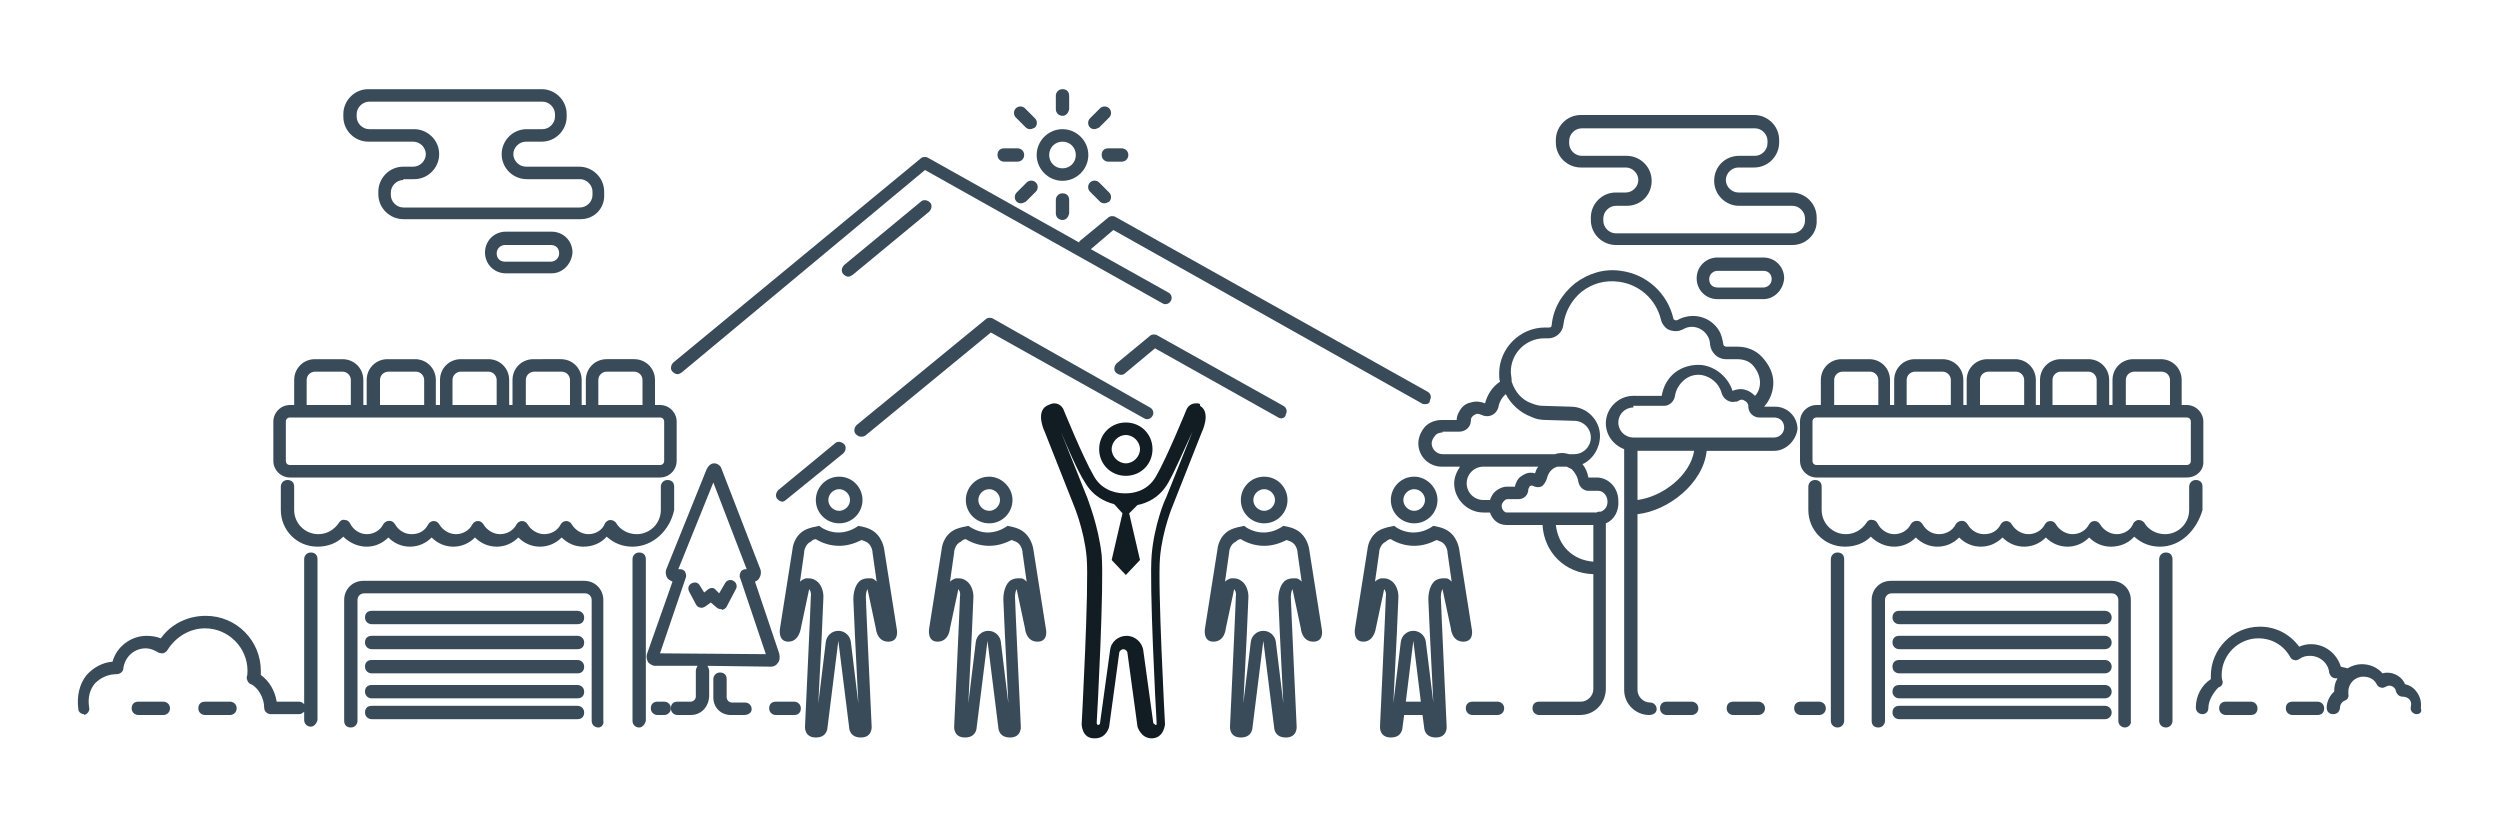 <?xml version="1.0" encoding="utf-8"?>
<!-- Generator: Adobe Illustrator 21.0.2, SVG Export Plug-In . SVG Version: 6.00 Build 0)  -->
<svg version="1.1" id="Layer_1" xmlns="http://www.w3.org/2000/svg" xmlns:xlink="http://www.w3.org/1999/xlink" x="0px" y="0px"
	 viewBox="0 0 300 100" style="enable-background:new 0 0 300 100;" xml:space="preserve">
<style type="text/css">
	.st0{fill:#394B59;}
	.st1{fill:#111C23;}
</style>
<g>
	<path class="st0" d="M213,48.8h-1.3c0.7-0.8,1.1-1.8,1.1-2.9c0-1.1-0.5-2.1-1.3-3c-0.8-0.9-1.9-1.3-3-1.3h-1.3
		c-0.2,0-0.4-0.1-0.4-0.3c-0.1-0.5-0.2-1.1-0.5-1.6c-1-1.7-3.2-2.3-5-1.3c-0.2,0.1-0.3,0-0.3,0c-0.1,0-0.2-0.1-0.2-0.2
		c-0.7-3-3.2-5.3-6.3-5.7c-2-0.3-3.9,0.3-5.5,1.5c-1.6,1.3-2.6,3-2.8,5c0,0.2-0.1,0.3-0.3,0.3h-0.5c-3,0-5.5,2.5-5.5,5.5
		c0,0.4,0,0.7,0.1,1c-0.9,0.6-1.5,1.5-1.8,2.6c-0.5-0.2-1.1-0.3-1.7-0.1c-0.6,0.1-1.1,0.5-1.4,1.1c-0.2,0.3-0.3,0.7-0.3,1H173
		c-0.8,0-1.5,0.3-2,0.8c-0.5,0.6-0.8,1.3-0.8,2c0,1.6,1.3,2.8,2.8,2.8h2.2c-0.4,0.6-0.7,1.3-0.7,2c0,1.9,1.6,3.5,3.5,3.5h0.8
		c0.3,0.9,1,1.5,2,1.5h4.3c0.2,3.3,2.7,5.8,6.1,5.9v13.8c0,0.8-0.7,1.5-1.5,1.5h-1.1c-0.1,0-0.2,0-0.3,0c-0.1,0-0.2,0-0.2,0h-3.4
		c-0.5,0-0.8,0.3-0.8,0.8s0.4,0.8,0.8,0.8h3.4c0.1,0,0.2,0,0.2,0c0.1,0,0.2,0,0.2,0h1.1c1.7,0,3-1.3,3.1-3v-20
		c1-0.4,1.6-1.5,1.5-2.7c0-1.6-1.2-2.8-2.6-2.8h-1c-0.1-0.6-0.3-1.1-0.7-1.6c1.3-0.6,2.1-2,2.1-3.4c0-1.9-1.6-3.5-3.5-3.5l-3.3-0.1
		c-0.5,0-0.9-0.1-1.4-0.3c-1.2-0.4-2-1.4-2.4-2.6c0-0.1,0-0.1,0-0.1c0-0.4-0.1-0.7-0.1-1.1c0-2.2,1.8-4,4-4h0.5
		c0.9,0,1.7-0.7,1.8-1.6c0.2-1.6,1-3,2.2-4c1.3-1,2.8-1.4,4.4-1.2c2.5,0.3,4.5,2.1,5.1,4.5c0.1,0.5,0.4,0.9,0.8,1.2
		c0.4,0.2,0.9,0.3,1.4,0.2c0.2-0.1,0.3-0.1,0.5-0.2c1-0.6,2.3-0.2,2.9,0.8c0.2,0.3,0.3,0.7,0.3,1c0.1,1,0.9,1.8,1.9,1.8h1.3
		c0.8,0,1.5,0.2,2,0.8c0.5,0.6,0.8,1.3,0.8,2c0,0.6-0.2,1.2-0.6,1.6c-0.3-0.3-0.7-0.6-1.1-0.7c-0.6-0.2-1.1-0.1-1.6,0.1
		c-0.5-1.6-2-2.9-3.7-3.1c-1.1-0.1-2.3,0.2-3.2,0.9c-0.9,0.7-1.4,1.7-1.6,2.8H196c-1.8,0-3.3,1.5-3.3,3.3c0,1.4,0.9,2.6,2.2,3.1
		v28.9c0,1.7,1.4,3,3,3c0.4,0,0.9-0.2,0.9-0.7s-0.4-0.8-0.8-0.8c-0.8,0-1.5-0.7-1.5-1.5V61.7c3.7-0.4,7.9-3.7,8.3-7.6h8.1
		c1.4,0,2.6-1.2,2.8-2.6C215.7,50,214.5,48.8,213,48.8z M176,58c0-1.1,0.9-2,2-2h6.6c-0.2,0.2-0.3,0.5-0.4,0.8c-0.3-0.1-0.7-0.1-1,0
		c-0.5,0.2-1,0.5-1.2,1c-0.1,0.2-0.2,0.4-0.2,0.6h-1c-0.5,0-1.1,0.3-1.5,0.7c-0.2,0.2-0.4,0.6-0.5,0.9H178C176.9,60,176,59.1,176,58
		z M186.7,63h4.5v4.4C188.7,67.2,187,65.5,186.7,63z M191.8,58.9c0.6,0,1.1,0.6,1.1,1.3c0,0.6-0.3,1-0.8,1.2c0,0-0.1,0-0.1,0
		c-0.1,0-0.3,0-0.4,0.1h-10.8c-0.3,0-0.6-0.4-0.6-0.8c0-0.2,0.1-0.4,0.3-0.6c0.1-0.1,0.2-0.2,0.4-0.2h1.3c0.7,0,1.2-0.5,1.2-1.2
		c0-0.1,0.1-0.1,0.1-0.2s0.1-0.2,0.2-0.2c0,0,0.1-0.1,0.2,0c0.1,0,0.2,0.1,0.3,0.1c0.3,0.1,0.6,0.1,0.9-0.1c0.2-0.2,0.4-0.5,0.5-0.8
		c0.2-0.8,0.6-1.3,1.3-1.5h1.1c0.2,0.1,0.4,0.2,0.6,0.3c0.4,0.4,0.7,0.9,0.8,1.5c0.1,0.6,0.6,1.1,1.2,1.1H191.8z M183.7,50
		c0.6,0.3,1.2,0.4,1.9,0.4l3.3,0.1c1.1,0,2,0.9,2,2s-0.9,2-2,2h-0.6c-0.4-0.1-0.8-0.2-1.3-0.1c-0.2,0-0.3,0.1-0.4,0.1h-2H178h-4.9
		c-0.7,0-1.3-0.6-1.3-1.3c0-0.3,0.2-0.7,0.4-0.9c0.2-0.3,0.6-0.4,0.9-0.4v-0.1h2c0.8,0,1.4-0.6,1.4-1.3c0-0.1,0-0.3,0.1-0.4
		c0.1-0.2,0.3-0.3,0.5-0.4c0.2-0.1,0.5,0,0.7,0.1c0.1,0,0.2,0.1,0.3,0.1c0.8,0.2,1.5-0.3,1.7-1c0.1-0.6,0.4-1.2,0.9-1.6
		C181.3,48.5,182.4,49.5,183.7,50z M196.5,60v-5.9h6.8C202.8,57.1,199.5,59.6,196.5,60z M212.9,52.5H196c-1,0-1.8-0.8-1.8-1.8
		s0.8-1.8,1.8-1.8v-0.2h3.7c0.6,0,1.2-0.5,1.3-1.2c0.1-0.7,0.5-1.4,1.1-1.9c0.6-0.5,1.3-0.7,2.1-0.6c1.1,0.2,2.1,1,2.4,2.2
		c0.1,0.3,0.3,0.6,0.6,0.8c0.3,0.2,0.7,0.3,1,0.2c0.2,0,0.3,0,0.4-0.1c0.2-0.1,0.4-0.2,0.6-0.1c0.2,0.1,0.4,0.2,0.5,0.4
		c0.1,0.1,0.1,0.3,0.1,0.4c0,0.7,0.6,1.3,1.3,1.3h1.8c0.7,0,1.2,0.5,1.2,1.2S213.5,52.5,212.9,52.5z"/>
	<path class="st0" d="M127.5,21.7c1.7,0,3.1-1.4,3.1-3.1c0-1.7-1.4-3.1-3.1-3.1s-3.1,1.4-3.1,3.1C124.4,20.3,125.8,21.7,127.5,21.7z
		 M127.5,17c0.9,0,1.6,0.7,1.6,1.6c0,0.9-0.7,1.6-1.6,1.6s-1.6-0.7-1.6-1.6C125.9,17.7,126.6,17,127.5,17z"/>
	<path class="st0" d="M127.5,13.9c0.4,0,0.7-0.3,0.8-0.8v-1.6c0-0.5-0.3-0.8-0.8-0.8s-0.8,0.4-0.8,0.8v1.6
		C126.7,13.6,127.1,13.9,127.5,13.9z"/>
	<path class="st0" d="M132.2,18.6c0,0.5,0.4,0.8,0.8,0.8h1.6c0.4,0,0.8-0.3,0.8-0.8s-0.4-0.8-0.8-0.8H133
		C132.5,17.8,132.2,18.1,132.2,18.6z"/>
	<path class="st0" d="M126.7,24v1.6c0,0.5,0.4,0.8,0.8,0.8s0.7-0.3,0.8-0.8V24c0-0.5-0.3-0.8-0.8-0.8S126.7,23.6,126.7,24z"/>
	<path class="st0" d="M120.5,19.4h1.6c0.4,0,0.8-0.3,0.8-0.8s-0.4-0.8-0.8-0.8h-1.6c-0.5,0-0.8,0.3-0.8,0.8S120.1,19.4,120.5,19.4z"
		/>
	<path class="st0" d="M131.3,15.5c0.2,0,0.4-0.1,0.6-0.2l1.2-1.2c0.3-0.3,0.3-0.8,0-1.1c-0.3-0.3-0.8-0.3-1.1,0l-1.2,1.2
		c-0.3,0.3-0.3,0.8,0,1.1C130.9,15.4,131.1,15.5,131.3,15.5z"/>
	<path class="st0" d="M130.8,21.9c-0.3,0.3-0.3,0.8,0,1.1l1.2,1.2c0.1,0.1,0.3,0.2,0.5,0.2s0.4-0.1,0.6-0.2c0.3-0.3,0.3-0.8,0-1.1
		l-1.2-1.2C131.6,21.6,131.1,21.6,130.8,21.9z"/>
	<path class="st0" d="M123.2,21.9l-1.2,1.2c-0.3,0.3-0.3,0.8,0,1.1c0.1,0.1,0.3,0.2,0.5,0.2s0.4-0.1,0.6-0.2l1.2-1.2
		c0.3-0.3,0.3-0.8,0-1.1C124,21.6,123.5,21.6,123.2,21.9z"/>
	<path class="st0" d="M123.1,15.3c0.1,0.1,0.3,0.2,0.5,0.2c0.2,0,0.4-0.1,0.6-0.2c0.3-0.3,0.3-0.8,0-1.1L123,13
		c-0.3-0.3-0.8-0.3-1.1,0c-0.3,0.3-0.3,0.8,0,1.1L123.1,15.3z"/>
	<path class="st0" d="M60.7,27.8c-1.4,0-2.5,1.1-2.5,2.5c0,1.4,1.1,2.5,2.5,2.5h5.5c1.3,0,2.4-1.1,2.5-2.5c0-1.4-1.1-2.5-2.5-2.5
		H60.7z M67.1,30.4c0,0.6-0.5,1-1,1h-5.5c-0.6,0-1-0.4-1-1c0-0.6,0.5-1,1-1h5.5C66.7,29.4,67.1,29.8,67.1,30.4z"/>
	<path class="st0" d="M44.2,17h5.4c0.8,0,1.5,0.7,1.5,1.5S50.4,20,49.6,20h-1.2c-1.7,0-3,1.4-3,3v0.3c0,1.7,1.4,3,3,3h21.3
		c1.6,0,2.9-1.3,2.8-3V23c0-1.7-1.4-3-3-3h-6.4c-0.8,0-1.5-0.7-1.5-1.5s0.7-1.5,1.5-1.5H65c1.7,0,3-1.4,3-3v-0.3c0-1.7-1.4-3-3-3
		H44.2c-1.7,0-3,1.4-3,3V14C41.2,15.7,42.6,17,44.2,17z M42.8,13.7c0-0.8,0.7-1.5,1.5-1.5h20.8c0.8,0,1.5,0.7,1.5,1.5V14
		c0,0.8-0.7,1.5-1.5,1.5h-1.9c-1.7,0-3,1.4-3,3c0,1.7,1.4,3,3,3h6.4c0.8,0,1.5,0.7,1.5,1.5v0.4c0,0.8-0.7,1.5-1.5,1.5H48.4
		c-0.8,0-1.5-0.7-1.5-1.5v-0.3c0-0.8,0.7-1.5,1.5-1.5v-0.1h1.3c1.7,0,3-1.4,3-3c0-1.7-1.4-3-3-3h-5.4c-0.8,0-1.5-0.7-1.5-1.5V13.7z"
		/>
	<path class="st0" d="M206.1,30.9c-1.4,0-2.5,1.1-2.5,2.5c0,1.4,1.1,2.5,2.5,2.5h5.5c1.3,0,2.4-1.1,2.5-2.5c0-1.4-1.1-2.5-2.5-2.5
		H206.1z M212.6,33.5c0,0.6-0.5,1-1,1h-5.5c-0.6,0-1-0.4-1-1s0.5-1,1-1h5.5C212.2,32.5,212.6,32.9,212.6,33.5z"/>
	<path class="st0" d="M189.7,20.1h5.4c0.8,0,1.5,0.7,1.5,1.5c0,0.8-0.7,1.5-1.5,1.5h-1.2c-1.7,0-3,1.4-3,3v0.3c0,1.7,1.4,3,3,3h21.2
		c1.6,0,3-1.3,2.9-3v-0.3c0-1.7-1.4-3-3-3h-6.4c-0.8,0-1.5-0.7-1.5-1.5c0-0.8,0.7-1.5,1.5-1.5h1.9c1.7,0,3-1.4,3-3v-0.3
		c0-1.7-1.4-3-3-3h-20.8c-1.7,0-3,1.4-3,3v0.3C186.7,18.8,188.1,20.1,189.7,20.1z M188.3,16.9c0-0.8,0.7-1.5,1.5-1.5h20.8
		c0.8,0,1.5,0.7,1.5,1.5v0.3c0,0.8-0.7,1.5-1.5,1.5h-1.9c-1.7,0-3,1.3-3,3s1.4,3,3,3h6.4c0.8,0,1.5,0.7,1.5,1.5v0.3
		c0,0.8-0.7,1.5-1.5,1.5h-21.2c-0.8,0-1.5-0.7-1.5-1.5v-0.3c0-0.8,0.7-1.5,1.5-1.5h1.3c1.7,0,3-1.3,3-3s-1.4-3-3-3h-5.4
		c-0.8,0-1.5-0.7-1.5-1.5V16.9z"/>
	<path class="st0" d="M19.6,84.2h-3c-0.5,0-0.8,0.3-0.8,0.8s0.4,0.8,0.8,0.8h3c0.4,0,0.8-0.3,0.8-0.8S20,84.2,19.6,84.2z"/>
	<path class="st0" d="M27.6,84.2h-3c-0.5,0-0.8,0.3-0.8,0.8s0.4,0.8,0.8,0.8h3c0.4,0,0.8-0.3,0.8-0.8S28,84.2,27.6,84.2z"/>
	<path class="st0" d="M76.7,66.3c-0.5,0-0.8,0.4-0.8,0.8v19.4c0,0.5,0.4,0.8,0.8,0.8c0.4,0,0.7-0.4,0.8-0.8V67.1
		C77.5,66.6,77.2,66.3,76.7,66.3z"/>
	<path class="st0" d="M37.3,66.3c-0.5,0-0.8,0.4-0.8,0.8v17.4c-0.2-0.2-0.4-0.3-0.6-0.3h-2.7c-0.2-1.3-0.9-2.5-1.9-3.2
		c0-0.2,0-0.3,0-0.5c0-3.6-2.9-6.6-6.6-6.6c-2.2,0-4.2,1-5.4,2.7c-0.5-0.2-1.1-0.3-1.7-0.3c-1.9,0-3.6,1.3-4.1,3.1
		c-1.2,0.1-2.3,0.7-3.1,1.6c-0.9,1.1-1.2,2.6-1,4.1c0,0.3,0.3,0.6,0.7,0.6c0,0,0,0,0,0.1c0.4-0.1,0.7-0.5,0.6-0.9
		c-0.2-1.2,0.1-2.2,0.7-2.9c0.7-0.7,1.6-1.1,2.6-1.1c0.4,0,0.8-0.3,0.8-0.7c0.2-1.4,1.3-2.4,2.7-2.4c0.5,0,1,0.2,1.5,0.5
		c0.2,0.1,0.4,0.1,0.6,0.1c0.2-0.1,0.4-0.2,0.5-0.4c1-1.6,2.7-2.6,4.5-2.6c2.8,0,5.1,2.3,5.1,5.1c0,0.2,0,0.5-0.1,0.8
		c0,0.3,0.2,0.7,0.5,0.8c0.9,0.4,1.6,1.7,1.6,2.8c0,0,0,0,0,0c0,0,0,0,0,0c0,0.5,0.4,0.8,0.8,0.8h3.4c0.2,0,0.4-0.1,0.6-0.3v1
		c0,0.5,0.4,0.8,0.8,0.8c0.4,0,0.7-0.4,0.8-0.8V67.1C38.1,66.6,37.8,66.3,37.3,66.3z"/>
	<path class="st0" d="M72.4,72c0-1.3-1-2.3-2.3-2.3H43.6c-1.3,0-2.3,1-2.3,2.3v14.5c0,0.5,0.3,0.8,0.8,0.8s0.8-0.4,0.8-0.8V72
		c0-0.5,0.4-0.8,0.8-0.8h26.5c0.5,0,0.8,0.4,0.8,0.8v14.5c0,0.5,0.4,0.8,0.8,0.8c0.4,0,0.7-0.4,0.6-0.8V72z"/>
	<path class="st0" d="M80.9,61.2v-2.8c0-0.5-0.3-0.8-0.8-0.8s-0.8,0.4-0.8,0.8v2.8c0,1.6-1.3,2.9-2.9,2.9c-1,0-2-0.5-2.5-1.4
		c-0.2-0.2-0.4-0.3-0.7-0.3c-0.2,0-0.5,0.2-0.6,0.4c-0.3,0.8-1.1,1.3-2,1.3c-0.8,0-1.6-0.5-2-1.2c-0.3-0.5-1-0.5-1.3,0
		c-0.4,0.8-1.2,1.2-2,1.2c-0.8,0-1.6-0.5-2-1.2c-0.3-0.5-1-0.5-1.3,0c-0.4,0.8-1.2,1.2-2,1.2s-1.6-0.5-2-1.2c-0.3-0.5-1-0.5-1.3,0
		c-0.4,0.8-1.2,1.2-2,1.2s-1.6-0.5-2-1.2c-0.3-0.5-1-0.5-1.3,0c-0.4,0.8-1.1,1.2-2,1.2s-1.6-0.5-2-1.2c-0.2-0.3-0.4-0.4-0.7-0.4
		s-0.6,0.2-0.7,0.4c-0.4,0.8-1.2,1.2-2,1.2s-1.6-0.5-2-1.3c-0.1-0.2-0.3-0.4-0.6-0.4c-0.3-0.1-0.6,0.1-0.7,0.3
		c-0.6,0.9-1.5,1.4-2.5,1.4c-1.6,0-2.9-1.3-2.9-2.9v-2.8c0-0.5-0.3-0.8-0.8-0.8s-0.8,0.4-0.8,0.8v2.8c0,2.4,1.9,4.4,4.4,4.4
		c1.2,0,2.3-0.4,3.1-1.2c0.7,0.7,1.7,1.2,2.8,1.2c1,0,1.9-0.4,2.6-1.1c0.7,0.7,1.6,1.1,2.6,1.1s1.9-0.4,2.6-1.1
		c0.7,0.7,1.6,1.1,2.6,1.1s1.9-0.4,2.6-1.1c0.7,0.7,1.6,1.1,2.6,1.1s1.9-0.4,2.6-1.1c0.7,0.7,1.6,1.1,2.6,1.1s1.9-0.4,2.6-1.1
		c0.7,0.7,1.6,1.1,2.6,1.1c1.1,0,2.1-0.4,2.8-1.2c0.9,0.8,1.9,1.2,3.1,1.2C78.4,65.6,80.4,63.6,80.9,61.2z"/>
	<path class="st0" d="M34.8,57.3h44.4c1.1,0,2-0.9,2-2v-4.7c0-1.1-0.9-2-2-2h-0.6v-3c0-1.4-1.1-2.5-2.5-2.5h-3.3
		c-1.4,0-2.5,1.1-2.5,2.5v3h-0.5v-3c0-1.4-1.1-2.5-2.5-2.5H64c-1.4,0-2.5,1.1-2.5,2.5v3h-0.4v-3c0-1.4-1.1-2.5-2.5-2.5h-3.3
		c-1.4,0-2.5,1.1-2.5,2.5v3h-0.5v-3c0-1.4-1.1-2.5-2.5-2.5h-3.3c-1.4,0-2.5,1.1-2.5,2.5v3h-0.4v-3c0-1.4-1.1-2.5-2.5-2.5h-3.3
		c-1.4,0-2.5,1.1-2.5,2.5v3h-0.5c-1.1,0-2,0.9-2,2v4.7C32.8,56.4,33.7,57.3,34.8,57.3z M71.8,45.6c0-0.6,0.5-1,1-1h3.3
		c0.6,0,1,0.5,1,1v3h-5.3V45.6z M63.1,45.6c0-0.6,0.5-1,1-1h3.3c0.6,0,1,0.5,1,1v3h-5.3V45.6z M54.3,45.6c0-0.6,0.5-1,1-1h3.3
		c0.6,0,1,0.5,1,1v3h-5.3V45.6z M45.6,45.6c0-0.6,0.5-1,1-1h3.3c0.6,0,1,0.5,1,1v3h-5.3V45.6z M36.8,45.6c0-0.6,0.5-1,1-1h3.3
		c0.6,0,1,0.5,1,1v3h-5.3V45.6z M34.3,50.6c0-0.3,0.2-0.5,0.5-0.5h1.3h6.8h1.9h6.8h2h6.8h1.9h6.8h2h6.8h1.3c0.3,0,0.5,0.2,0.5,0.5
		v4.7c0,0.3-0.2,0.5-0.5,0.5H34.8c-0.3,0-0.5-0.2-0.5-0.5V50.6z"/>
	<path class="st0" d="M69.3,73.3H44.6c-0.5,0-0.8,0.3-0.8,0.8s0.4,0.8,0.8,0.8h24.7c0.5,0,0.8-0.3,0.8-0.8S69.7,73.3,69.3,73.3z"/>
	<path class="st0" d="M69.3,76.3H44.6c-0.5,0-0.8,0.3-0.8,0.8s0.4,0.8,0.8,0.8h24.7c0.5,0,0.8-0.3,0.8-0.8S69.7,76.3,69.3,76.3z"/>
	<path class="st0" d="M69.3,79.2H44.6c-0.5,0-0.8,0.3-0.8,0.8s0.4,0.8,0.8,0.8h24.7c0.5,0,0.8-0.3,0.8-0.8S69.7,79.2,69.3,79.2z"/>
	<path class="st0" d="M69.3,82.2H44.6c-0.5,0-0.8,0.3-0.8,0.8s0.4,0.8,0.8,0.8h24.7c0.5,0,0.8-0.3,0.8-0.8S69.7,82.2,69.3,82.2z"/>
	<path class="st0" d="M69.3,84.7H44.6c-0.5,0-0.8,0.3-0.8,0.8s0.4,0.8,0.8,0.8h24.7c0.5,0,0.8-0.3,0.8-0.8S69.7,84.7,69.3,84.7z"/>
	<path class="st0" d="M79.7,84.2h-0.8c-0.5,0-0.8,0.3-0.8,0.8s0.4,0.8,0.8,0.8h0.8c0.4,0,0.8-0.3,0.8-0.8S80.1,84.2,79.7,84.2z"/>
	<path class="st0" d="M95.3,84.2h-2.2c-0.5,0-0.8,0.3-0.8,0.8s0.4,0.8,0.8,0.8h2.2c0.5,0,0.8-0.3,0.8-0.8S95.7,84.2,95.3,84.2z"/>
	<path class="st0" d="M179.7,84.2h-3c-0.5,0-0.8,0.3-0.8,0.8s0.4,0.8,0.8,0.8h3c0.4,0,0.8-0.3,0.8-0.8S180.1,84.2,179.7,84.2z"/>
	<path class="st0" d="M203,84.2h-3c-0.5,0-0.8,0.3-0.8,0.8s0.4,0.8,0.8,0.8h3c0.4,0,0.8-0.3,0.8-0.8S203.4,84.2,203,84.2z"/>
	<path class="st0" d="M211,84.2h-3c-0.5,0-0.8,0.3-0.8,0.8s0.4,0.8,0.8,0.8h3c0.4,0,0.8-0.3,0.8-0.8S211.4,84.2,211,84.2z"/>
	<path class="st0" d="M290.5,85c0.1-0.8-0.1-1.5-0.6-2.1c-0.3-0.4-0.8-0.7-1.3-0.8c-0.4-1-1.6-1.6-2.7-1.3c-0.6-0.7-1.5-1.1-2.5-1.1
		c-0.6,0-1.2,0.2-1.7,0.5c-0.3-0.1-0.5-0.1-0.8-0.2c-0.5-1.6-1.9-2.7-3.6-2.7c-0.5,0-0.9,0.1-1.4,0.3c-1.1-1.5-2.8-2.4-4.7-2.4
		c-3.3,0-5.9,2.7-5.9,5.9c0,0.1,0,0.3,0,0.4c-1.1,0.7-1.8,2-1.8,3.4c0,0.5,0.4,0.8,0.8,0.8c0.4,0,0.7-0.3,0.7-0.7c0-1,0.7-2,1.2-2.5
		c0.4-0.1,0.6-0.5,0.5-0.8c-0.1-0.3-0.1-0.5-0.1-0.7c0-2.4,2-4.4,4.4-4.4c1.6,0,3,0.8,3.8,2.2c0.1,0.2,0.3,0.4,0.5,0.4
		c0.2,0.1,0.4,0,0.6-0.1c0.4-0.3,0.8-0.4,1.3-0.4c1.2,0,2.2,0.9,2.3,2c0.1,0.4,0.4,0.7,0.8,0.7c0.1,0,0.1,0,0.2,0
		c-0.3,0.5-0.4,1-0.4,1.6c-0.5,0.4-0.9,1.2-0.9,1.9c0,0.5,0.3,0.8,0.8,0.8s0.8-0.4,0.8-0.8c0-0.4,0.3-0.7,0.5-0.8
		c0.4-0.1,0.6-0.5,0.5-0.8c0-0.1,0-0.2,0-0.3c0-1,0.8-1.8,1.8-1.8c0.7,0,1.3,0.3,1.6,0.9c0.1,0.2,0.3,0.4,0.5,0.4
		c0.2,0.1,0.4,0,0.6-0.1c0.5-0.3,1.1,0,1.2,0.5c0.1,0.4,0.4,0.7,0.8,0.7c0.3,0,0.6,0.1,0.8,0.3c0.2,0.2,0.3,0.5,0.2,0.9
		c-0.1,0.5,0.2,0.8,0.6,0.9h0.1C290.3,85.7,290.7,85.5,290.5,85z"/>
	<path class="st0" d="M220.5,66.3c-0.5,0-0.8,0.4-0.8,0.8v19.4c0,0.5,0.4,0.8,0.8,0.8c0.5,0,0.8-0.4,0.8-0.8V67.1
		C221.3,66.6,221,66.3,220.5,66.3z"/>
	<path class="st0" d="M259.9,66.3c-0.5,0-0.8,0.4-0.8,0.8v19.4c0,0.5,0.4,0.8,0.8,0.8c0.5,0,0.8-0.4,0.8-0.8V67.1
		C260.7,66.6,260.4,66.3,259.9,66.3z"/>
	<path class="st0" d="M253.4,69.7h-26.5c-1.3,0-2.3,1-2.3,2.3v14.5c0,0.5,0.3,0.8,0.8,0.8s0.8-0.4,0.8-0.8V72c0-0.5,0.4-0.8,0.8-0.8
		h26.4c0.5,0,0.8,0.4,0.8,0.8v14.5c0,0.5,0.4,0.8,0.8,0.8c0.4,0,0.8-0.4,0.7-0.8V72C255.7,70.7,254.7,69.7,253.4,69.7z"/>
	<path class="st0" d="M264.3,58.4c0-0.5-0.3-0.8-0.8-0.8s-0.8,0.4-0.8,0.8v2.8c0,1.6-1.3,2.9-2.9,2.9c-1,0-2-0.5-2.5-1.4
		c-0.2-0.2-0.4-0.3-0.7-0.3c-0.2,0-0.5,0.2-0.6,0.4c-0.3,0.8-1.1,1.3-2,1.3c-0.8,0-1.6-0.5-2-1.2c-0.3-0.5-1-0.5-1.3,0
		c-0.4,0.8-1.2,1.2-2,1.2s-1.6-0.5-2-1.2c-0.3-0.5-1-0.5-1.3,0c-0.4,0.8-1.2,1.2-2,1.2c-0.8,0-1.6-0.5-2-1.2c-0.3-0.5-1-0.5-1.3,0
		c-0.4,0.8-1.1,1.2-2,1.2c-0.9,0-1.6-0.5-2-1.2c-0.2-0.3-0.4-0.4-0.7-0.4c-0.3,0-0.6,0.2-0.7,0.4c-0.4,0.8-1.2,1.2-2,1.2
		c-0.9,0-1.6-0.5-2-1.2c-0.2-0.3-0.4-0.4-0.7-0.4s-0.6,0.2-0.7,0.4c-0.4,0.8-1.2,1.2-2,1.2c-0.8,0-1.6-0.5-2-1.3
		c-0.1-0.2-0.3-0.4-0.6-0.4c-0.3-0.1-0.6,0.1-0.7,0.3c-0.6,0.9-1.5,1.4-2.5,1.4c-1.6,0-2.9-1.3-2.9-2.9v-2.8c0-0.5-0.3-0.8-0.8-0.8
		S217,58,217,58.4v2.8c0,2.4,1.9,4.4,4.4,4.4c1.2,0,2.3-0.4,3.1-1.2c0.7,0.7,1.7,1.2,2.8,1.2c1,0,1.9-0.4,2.6-1.1
		c0.7,0.7,1.6,1.1,2.6,1.1s1.9-0.4,2.6-1.1c0.7,0.7,1.6,1.1,2.6,1.1s1.9-0.4,2.6-1.1c0.7,0.7,1.6,1.1,2.6,1.1s1.9-0.4,2.6-1.1
		c0.7,0.7,1.6,1.1,2.6,1.1s1.9-0.4,2.6-1.1c0.7,0.7,1.6,1.1,2.6,1.1c1.1,0,2.1-0.4,2.8-1.2c0.9,0.8,1.9,1.2,3.1,1.2
		c2.5,0,4.4-2,5.1-4.4V58.4z"/>
	<path class="st0" d="M218,48.6c-1.1,0-2,0.9-2,2v4.7c0,1.1,0.9,2,2,2h44.4c1.2,0,2.1-0.9,2-2v-4.7c0-1.1-0.9-2-2-2h-0.6v-3
		c0-1.4-1.1-2.5-2.5-2.5H256c-1.4,0-2.5,1.1-2.5,2.5v3h-0.4v-3c0-1.4-1.1-2.5-2.5-2.5h-3.3c-1.4,0-2.5,1.1-2.5,2.5v3h-0.5v-3
		c0-1.4-1.1-2.5-2.5-2.5h-3.3c-1.4,0-2.5,1.1-2.5,2.5v3h-0.4v-3c0-1.4-1.1-2.5-2.5-2.5h-3.3c-1.4,0-2.5,1.1-2.5,2.5v3h-0.5v-3
		c0-1.4-1.1-2.5-2.5-2.5H221c-1.4,0-2.5,1.1-2.5,2.5v3H218z M262.9,50.6v4.7c0,0.3-0.2,0.5-0.5,0.5H218c-0.3,0-0.5-0.2-0.5-0.5v-4.7
		c0-0.3,0.2-0.5,0.5-0.5h1.3h6.8h2h6.8h1.9h6.8h2h6.8h1.9h6.8h1.3C262.7,50.1,262.9,50.3,262.9,50.6z M255.1,45.6c0-0.6,0.5-1,1-1
		h3.3c0.6,0,1,0.5,1,1v3h-5.3V45.6z M246.3,45.6c0-0.6,0.5-1,1-1h3.3c0.6,0,1,0.5,1,1v3h-5.3V45.6z M237.6,45.6c0-0.6,0.5-1,1-1h3.3
		c0.6,0,1,0.5,1,1v3h-5.3V45.6z M228.8,45.6c0-0.6,0.5-1,1-1h3.3c0.6,0,1,0.5,1,1v3h-5.3V45.6z M220.1,45.6c0-0.6,0.5-1,1-1h3.3
		c0.6,0,1,0.5,1,1v3h-5.3V45.6z"/>
	<path class="st0" d="M252.6,73.3h-24.7c-0.5,0-0.8,0.3-0.8,0.8s0.4,0.8,0.8,0.8h24.7c0.4,0,0.8-0.3,0.8-0.8S253,73.3,252.6,73.3z"
		/>
	<path class="st0" d="M252.6,76.3h-24.7c-0.5,0-0.8,0.3-0.8,0.8s0.4,0.8,0.8,0.8h24.7c0.4,0,0.8-0.3,0.8-0.8S253,76.3,252.6,76.3z"
		/>
	<path class="st0" d="M252.6,79.2h-24.7c-0.5,0-0.8,0.3-0.8,0.8s0.4,0.8,0.8,0.8h24.7c0.4,0,0.8-0.3,0.8-0.8S253,79.2,252.6,79.2z"
		/>
	<path class="st0" d="M252.6,82.2h-24.7c-0.5,0-0.8,0.3-0.8,0.8s0.4,0.8,0.8,0.8h24.7c0.4,0,0.8-0.3,0.8-0.8S253,82.2,252.6,82.2z"
		/>
	<path class="st0" d="M252.6,84.7h-24.7c-0.5,0-0.8,0.3-0.8,0.8s0.4,0.8,0.8,0.8h24.7c0.4,0,0.8-0.3,0.8-0.8S253,84.7,252.6,84.7z"
		/>
	<path class="st0" d="M218.3,84.2h-2.2c-0.5,0-0.8,0.3-0.8,0.8s0.4,0.8,0.8,0.8h2.2c0.4,0,0.8-0.3,0.8-0.8S218.7,84.2,218.3,84.2z"
		/>
	<path class="st0" d="M81.3,44.9c0.2,0,0.3-0.1,0.5-0.2L111,20.4l28.5,16c0.3,0.2,0.8,0.1,1-0.3c0.2-0.3,0.1-0.8-0.3-1l-9.3-5.2
		l2.7-2.3l37,20.8c0.1,0.1,0.3,0.1,0.4,0.1c0.3,0,0.6-0.1,0.6-0.5c0.2-0.3,0.1-0.8-0.3-1l-37.5-21c-0.2-0.1-0.6-0.1-0.8,0.1
		l-3.4,2.8c-0.1,0.1-0.1,0.1-0.1,0.2l-18.2-10.2c-0.2-0.1-0.6-0.1-0.8,0.1L80.8,43.5c-0.3,0.3-0.4,0.8-0.1,1.1
		C80.9,44.8,81.1,44.9,81.3,44.9z"/>
	<path class="st0" d="M101.3,53.3c-0.3-0.3-0.8-0.4-1.1-0.1l-6.8,5.6c-0.3,0.3-0.4,0.8-0.1,1.1c0.2,0.2,0.4,0.3,0.6,0.3
		c0.1,0,0.3-0.1,0.4-0.2l6.9-5.6C101.5,54.1,101.6,53.6,101.3,53.3z"/>
	<path class="st0" d="M138,48.9l-18.9-10.7c-0.2-0.1-0.6-0.1-0.8,0.1L102.8,51c-0.3,0.3-0.4,0.8-0.1,1.1c0.2,0.2,0.4,0.3,0.6,0.3
		c0.2,0,0.3,0,0.5-0.1l15.1-12.4l18.4,10.3c0.3,0.2,0.8,0.1,1-0.3C138.5,49.6,138.4,49.1,138,48.9z"/>
	<path class="st0" d="M153.8,50.2c0.2,0,0.5-0.2,0.5-0.5c0.2-0.3,0.1-0.8-0.3-1l-15.2-8.5c-0.2-0.1-0.6-0.1-0.8,0.1l-4,3.3
		c-0.3,0.3-0.4,0.8-0.1,1.1c0.3,0.3,0.8,0.4,1.1,0.1l3.6-3l14.8,8.3C153.5,50.2,153.7,50.2,153.8,50.2z"/>
	<path class="st0" d="M111.6,24.3c-0.3-0.3-0.8-0.4-1.1-0.1l-9.2,7.6c-0.3,0.3-0.4,0.8-0.1,1.1c0.2,0.2,0.4,0.3,0.6,0.3
		c0.2,0,0.3-0.1,0.5-0.2l9.2-7.6C111.8,25.1,111.9,24.6,111.6,24.3z"/>
	<path class="st0" d="M92.5,80c0.3,0,0.6-0.1,0.8-0.4c0.3-0.3,0.3-0.8,0.2-1.2l-2.9-8.6c0.2-0.1,0.4-0.2,0.5-0.4
		c0.2-0.3,0.3-0.8,0.1-1.2l-4.6-11.9c-0.1-0.4-0.5-0.7-0.9-0.7s-0.7,0.3-0.9,0.7L80,68.2c-0.2,0.4-0.1,0.9,0.1,1.2
		c0.2,0.2,0.4,0.3,0.6,0.4l-3,8.5c-0.2,0.4-0.1,0.9,0.1,1.2c0.2,0.2,0.5,0.4,0.8,0.4l5.1,0c-0.1,0.2-0.2,0.4-0.2,0.6v3.1
		c0,0.3-0.3,0.6-0.6,0.6h-1.6c-0.5,0-0.8,0.3-0.8,0.8s0.4,0.8,0.8,0.8h1.6c1.2,0,2.1-0.9,2.2-2.2v-3.1c0-0.2-0.1-0.4-0.2-0.6
		L92.5,80z M82.3,69.3c0.1-0.2,0-0.5-0.1-0.7c-0.1-0.2-0.4-0.3-0.6-0.3h-0.2l4.2-10.4l4,10.4h-0.1c-0.2,0-0.5,0.1-0.6,0.3
		c-0.1,0.2-0.2,0.5-0.1,0.7l3.1,9.2l-12.7-0.1L82.3,69.3z"/>
	<path class="st0" d="M88,69.7c-0.3-0.2-0.8-0.1-1,0.3l-0.7,1.2l-0.4-0.4c-0.2-0.3-0.6-0.3-0.9-0.1l-0.5,0.4L84,70.3
		c-0.2-0.4-0.6-0.5-1-0.3s-0.5,0.6-0.3,1l0.8,1.5c0.1,0.2,0.3,0.4,0.5,0.4c0.2,0.1,0.4,0,0.6-0.1l0.7-0.5l0.7,0.6
		c0.1,0.1,0.3,0.2,0.5,0.2c0.1,0,0.1,0,0.2,0.1c0.2-0.1,0.4-0.2,0.5-0.4l1.1-2.1C88.5,70.4,88.4,69.9,88,69.7z"/>
	<path class="st0" d="M89.4,84.3h-1.6c-0.3,0-0.6-0.3-0.6-0.6v-2.2c0-0.5-0.3-0.8-0.8-0.8s-0.8,0.4-0.8,0.8v2.2
		c0,1.2,0.9,2.1,2.1,2.1h1.6c0.4,0,0.9-0.2,0.9-0.7S89.8,84.3,89.4,84.3z"/>
	<path class="st0" d="M270.1,84.2h-3c-0.5,0-0.8,0.3-0.8,0.8s0.4,0.8,0.8,0.8h3c0.5,0,0.8-0.3,0.8-0.8S270.5,84.2,270.1,84.2z"/>
	<path class="st0" d="M278.1,84.2h-3c-0.5,0-0.8,0.3-0.8,0.8s0.4,0.8,0.8,0.8h3c0.5,0,0.8-0.3,0.8-0.8S278.5,84.2,278.1,84.2z"/>
	<path class="st0" d="M124,65.9c0,0-0.2-1.7-1.7-2.4c-0.4-0.2-0.9-0.3-1.4-0.4c-0.7,0.5-1.5,0.8-2.4,0.8c-0.7,0-1.6-0.3-2.3-0.8
		c-0.5,0.1-1,0.2-1.5,0.4c-1.6,0.7-1.7,2.4-1.7,2.4l-1.5,9.5c0,0-0.3,1.6,1,1.6c1.4,0,1.5-1.6,1.5-1.6l1-4.7c0,0,0.3,0.3,0.2,0.9
		c0,0.6-0.7,15.6-0.7,15.6s-0.1,1.3,1.3,1.3c1.4,0,1.4-1.2,1.4-1.2l1.3-10.4l1.3,10.4c0,0,0,1.2,1.4,1.2s1.3-1.3,1.3-1.3
		s-0.7-15-0.7-15.6c0-0.6,0.2-0.9,0.2-0.9l1,4.7c0,0,0.1,1.6,1.5,1.6c1.4,0,1-1.6,1-1.6L124,65.9z M122.5,69.4c-0.1,0-0.2,0-0.4,0
		c-0.4,0-0.9,0.2-1.1,0.5c-0.2,0.2-0.6,0.9-0.6,2c0,0.4,0.3,6.8,0.6,12.5l-0.9-7.4c-0.1-0.7-0.7-1.3-1.5-1.3c-0.8,0-1.4,0.6-1.5,1.3
		l-0.9,7.4c0.3-5.6,0.6-12.1,0.6-12.5c0.1-1.1-0.4-1.8-0.6-2c-0.3-0.3-0.7-0.5-1.1-0.5c-0.1,0-0.2,0-0.4,0c-0.3,0.1-0.5,0.2-0.7,0.4
		l0.5-3.5v-0.1c0,0,0.1-0.9,0.8-1.2c0.2-0.2,0.4-0.3,0.6-0.3c0.8,0.5,1.8,0.8,2.8,0.8s1.9-0.3,2.7-0.7c0.2,0.1,0.3,0.1,0.5,0.2
		c0.7,0.3,0.8,1.2,0.8,1.2v0.1l0.5,3.5C123,69.6,122.8,69.4,122.5,69.4z"/>
	<path class="st0" d="M118.7,62.8c1.6,0,2.8-1.3,2.8-2.8s-1.3-2.8-2.8-2.8c-1.6,0-2.8,1.3-2.8,2.8C115.9,61.6,117.2,62.8,118.7,62.8
		z M118.7,58.7c0.7,0,1.3,0.6,1.3,1.3s-0.6,1.3-1.3,1.3s-1.3-0.6-1.3-1.3S118,58.7,118.7,58.7z"/>
	<path class="st0" d="M106.1,65.9c0,0-0.2-1.7-1.7-2.4c-0.4-0.2-0.9-0.3-1.4-0.4c-0.7,0.5-1.5,0.8-2.4,0.8c-0.8,0-1.7-0.3-2.3-0.8
		c-0.5,0.1-1,0.2-1.5,0.4c-1.6,0.7-1.7,2.4-1.7,2.4l-1.5,9.5c0,0-0.3,1.6,1,1.6c1.3,0,1.5-1.6,1.5-1.6l1-4.7c0,0,0.3,0.3,0.2,0.9
		c0,0.6-0.7,15.6-0.7,15.6s-0.1,1.3,1.3,1.3c1.4,0,1.4-1.2,1.4-1.2l1.3-10.4l1.3,10.4c0,0,0,1.2,1.4,1.2c1.4,0,1.3-1.3,1.3-1.3
		s-0.7-15-0.7-15.6c0-0.6,0.2-0.9,0.2-0.9l1,4.7c0,0,0.1,1.6,1.5,1.6c1.4,0,1-1.6,1-1.6L106.1,65.9z M104.5,69.4c-0.1,0-0.2,0-0.4,0
		c-0.4,0-0.9,0.2-1.1,0.5c-0.2,0.2-0.6,0.9-0.6,2c0,0.4,0.3,6.8,0.6,12.5l-0.9-7.4c-0.1-0.7-0.7-1.3-1.5-1.3c-0.8,0-1.4,0.6-1.5,1.3
		l-0.9,7.4c0.3-5.6,0.6-12.1,0.6-12.5c0.1-1.1-0.4-1.8-0.6-2c-0.3-0.3-0.7-0.5-1.1-0.5c-0.1,0-0.2,0-0.4,0c-0.3,0.1-0.5,0.2-0.7,0.4
		l0.5-3.5v-0.1c0,0,0.1-0.9,0.8-1.2c0.2-0.2,0.4-0.3,0.6-0.3c0.8,0.5,1.8,0.8,2.8,0.8s1.9-0.3,2.7-0.7c0.2,0.1,0.3,0.1,0.5,0.2
		c0.7,0.3,0.8,1.2,0.8,1.2v0.1l0.5,3.5C105,69.6,104.8,69.4,104.5,69.4z"/>
	<path class="st0" d="M100.7,62.8c1.6,0,2.8-1.3,2.8-2.8s-1.2-2.8-2.8-2.8c-1.6,0-2.8,1.3-2.8,2.8C97.9,61.6,99.2,62.8,100.7,62.8z
		 M100.7,58.7c0.7,0,1.3,0.6,1.3,1.3s-0.6,1.3-1.3,1.3s-1.3-0.6-1.3-1.3S100,58.7,100.7,58.7z"/>
	<path class="st0" d="M176.6,75.4l-1.5-9.5c0,0-0.2-1.7-1.7-2.4c-0.4-0.2-0.9-0.3-1.4-0.4c-0.7,0.5-1.5,0.8-2.4,0.8
		c-0.8,0-1.7-0.3-2.3-0.8c-0.5,0.1-1,0.2-1.5,0.4c-1.6,0.7-1.7,2.4-1.7,2.4l-1.5,9.5c0,0-0.3,1.6,1,1.6c1.3,0,1.5-1.6,1.5-1.6l1-4.7
		c0,0,0.3,0.3,0.2,0.9c0,0.6-0.7,15.6-0.7,15.6s-0.1,1.3,1.3,1.3s1.4-1.2,1.4-1.2l0.2-1.5c0.1,0,0.1,0,0.2,0h2l0.2,1.5
		c0,0,0,1.2,1.4,1.2c1.4,0,1.3-1.3,1.3-1.3s-0.7-15-0.7-15.6c0-0.6,0.2-0.9,0.2-0.9l1,4.7c0,0,0.1,1.6,1.5,1.6
		C177,77,176.6,75.4,176.6,75.4z M168.7,84.2C168.7,84.2,168.7,84.2,168.7,84.2l0.9-7.3l0.9,7.3H168.7z M173.5,69.4
		c-0.1,0-0.2,0-0.4,0c-0.4,0-0.9,0.2-1.1,0.5c-0.2,0.2-0.6,0.9-0.6,2c0,0.4,0.3,6.7,0.6,12.4c0,0,0,0,0,0l-0.9-7.3
		c-0.1-0.7-0.7-1.3-1.5-1.3c-0.8,0-1.4,0.6-1.5,1.3l-0.9,7.4c0.3-5.6,0.6-12.1,0.6-12.5c0.1-1.1-0.4-1.8-0.6-2
		c-0.3-0.3-0.7-0.5-1.1-0.5c-0.1,0-0.2,0-0.4,0c-0.3,0.1-0.5,0.2-0.7,0.4l0.5-3.5v-0.1c0,0,0.1-0.9,0.8-1.2c0.2-0.2,0.4-0.3,0.6-0.3
		c0.8,0.5,1.8,0.8,2.8,0.8s1.9-0.3,2.7-0.7c0.2,0.1,0.3,0.1,0.5,0.2c0.7,0.3,0.8,1.2,0.8,1.2v0.1l0.5,3.5
		C174,69.6,173.8,69.4,173.5,69.4z"/>
	<path class="st0" d="M169.7,62.8c1.6,0,2.8-1.3,2.8-2.8s-1.3-2.8-2.8-2.8c-1.6,0-2.8,1.3-2.8,2.8C166.9,61.6,168.2,62.8,169.7,62.8
		z M169.7,58.7c0.7,0,1.3,0.6,1.3,1.3s-0.6,1.3-1.3,1.3s-1.3-0.6-1.3-1.3S169,58.7,169.7,58.7z"/>
	<path class="st0" d="M157.1,65.9c0,0-0.2-1.7-1.7-2.4c-0.4-0.2-0.9-0.3-1.4-0.4c-0.7,0.5-1.5,0.8-2.4,0.8c-0.8,0-1.7-0.3-2.3-0.8
		c-0.5,0.1-1,0.2-1.5,0.4c-1.6,0.7-1.7,2.4-1.7,2.4l-1.5,9.5c0,0-0.3,1.6,1,1.6c1.4,0,1.5-1.6,1.5-1.6l1-4.7c0,0,0.3,0.3,0.2,0.9
		c0,0.6-0.7,15.6-0.7,15.6s-0.1,1.3,1.3,1.3c1.4,0,1.4-1.2,1.4-1.2l1.3-10.4l1.3,10.4c0,0,0,1.2,1.4,1.2c1.4,0,1.3-1.3,1.3-1.3
		s-0.7-15-0.7-15.6c0-0.6,0.2-0.9,0.2-0.9l1,4.7c0,0,0.1,1.6,1.5,1.6c1.4,0,1-1.6,1-1.6L157.1,65.9z M155.5,69.4c-0.1,0-0.2,0-0.4,0
		c-0.4,0-0.9,0.2-1.1,0.5c-0.2,0.2-0.6,0.9-0.6,2c0,0.4,0.3,6.8,0.6,12.5l-0.9-7.4c-0.1-0.7-0.7-1.3-1.5-1.3c-0.8,0-1.4,0.6-1.5,1.3
		l-0.9,7.4c0.3-5.6,0.6-12.1,0.6-12.5c0.1-1.1-0.4-1.8-0.6-2c-0.3-0.3-0.7-0.5-1.1-0.5c-0.1,0-0.2,0-0.4,0c-0.3,0.1-0.5,0.2-0.7,0.4
		l0.5-3.5v-0.1c0,0,0.1-0.9,0.8-1.2c0.2-0.2,0.4-0.3,0.6-0.3c0.8,0.5,1.8,0.8,2.8,0.8s1.9-0.3,2.7-0.7c0.2,0.1,0.3,0.1,0.5,0.2
		c0.7,0.3,0.8,1.2,0.8,1.2v0.1l0.5,3.5C156,69.6,155.8,69.4,155.5,69.4z"/>
	<path class="st0" d="M151.7,57.2c-1.6,0-2.8,1.3-2.8,2.8c0,1.6,1.3,2.8,2.8,2.8c1.6,0,2.8-1.3,2.8-2.8S153.3,57.2,151.7,57.2z
		 M151.7,61.3c-0.7,0-1.3-0.6-1.3-1.3s0.6-1.3,1.3-1.3s1.3,0.6,1.3,1.3S152.4,61.3,151.7,61.3z"/>
</g>
<g>
	<path class="st1" d="M144,48.7c0.1-0.3-0.2-0.3-0.5-0.3c-0.8,0-1.1,0.7-1.1,0.7s-2.4,5.9-3.7,8.1c-1.1,1.9-3,2-3.6,2
		c-0.1,0-0.1,0-0.1,0s0,0-0.1,0c-0.5,0-2.5-0.1-3.6-2c-1.3-2.2-3.7-8.1-3.7-8.1s-0.3-0.7-1.1-0.7c-0.2,0-0.5,0.1-0.9,0.3
		c-1.4,0.8-0.2,3.2-0.2,3.2l3.4,8.6c0,0,1.3,3,1.6,6.4c0.3,3.4-0.6,20-0.6,20s0,1.7,1.5,1.7h0.1c1.4,0,1.7-1.4,1.7-1.4l1.2-8.8
		c0-0.3,0.3-0.5,0.5-0.5s0.5,0.2,0.5,0.5l1.2,8.8c0,0,0.4,1.4,1.7,1.4h0.1c1.4-0.1,1.5-1.7,1.5-1.7s-0.9-16.7-0.6-20
		c0.3-3.4,1.6-6.4,1.6-6.4l3.4-8.6C144.2,51.9,145.4,49.5,144,48.7z M139.9,59.8c-0.1,0.1-1.4,3.2-1.7,6.8
		c-0.3,3.4,0.5,18.7,0.6,20.2c0,0.1,0,0.2-0.1,0.2c-0.1,0-0.2-0.2-0.3-0.2l-1.2-8.7c-0.1-1-1-1.8-2-1.8s-1.9,0.7-2,1.8l-1.2,8.7
		c0,0.1-0.1,0.2-0.3,0.2c0-0.1-0.1-0.2-0.1-0.2c0.1-1.4,0.9-16.8,0.6-20.2c-0.4-3.6-1.7-6.7-1.7-6.8l-3.2-8c0.8,1.9,2,4.7,2.9,6.1
		c1,1.7,2.4,2.3,3.5,2.6l1,1.1l-1.3,5.6l1.7,1.8l1.7-1.8l-1.3-5.6l1-1c1.1-0.2,2.7-0.9,3.7-2.7c0.8-1.4,2-4.2,2.9-6.1L139.9,59.8z"
		/>
	<path class="st1" d="M135.1,57.1c1.8,0,3.2-1.4,3.2-3.2c0-1.8-1.4-3.2-3.2-3.2c-1.8,0-3.2,1.4-3.2,3.2
		C131.9,55.7,133.3,57.1,135.1,57.1z M135.1,52.2c0.9,0,1.7,0.8,1.7,1.7c0,0.9-0.8,1.7-1.7,1.7c-0.9,0-1.7-0.8-1.7-1.7
		C133.4,53,134.2,52.2,135.1,52.2z"/>
</g>
</svg>
